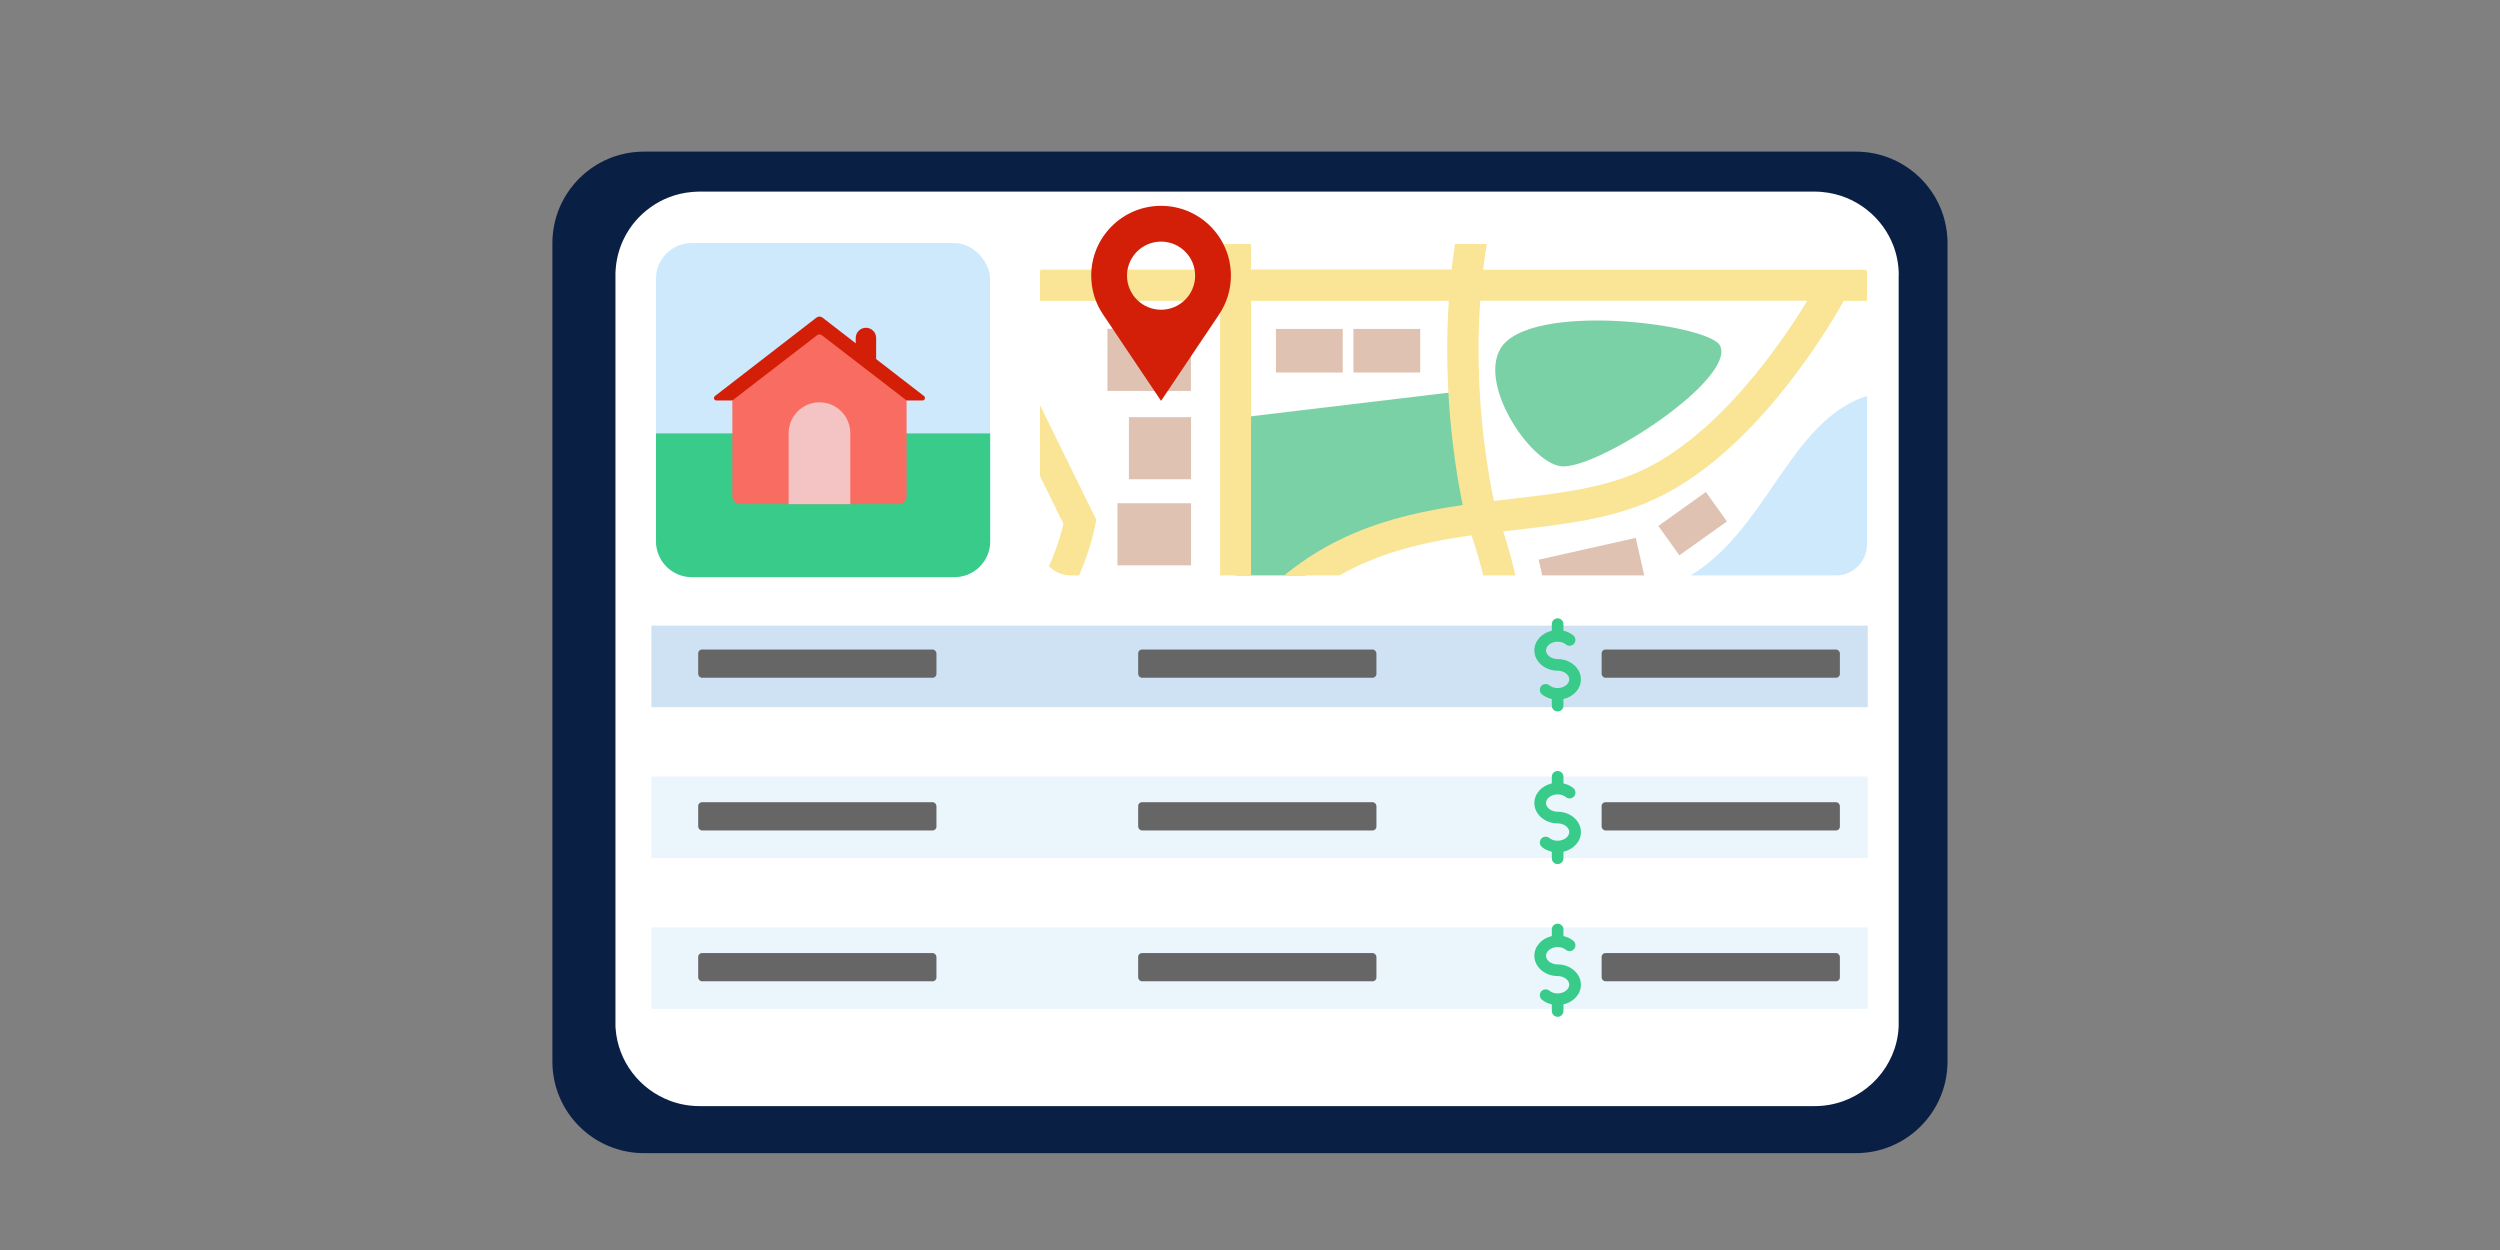 <?xml version="1.0" encoding="UTF-8"?><svg id="Layer_1" xmlns="http://www.w3.org/2000/svg" xmlns:xlink="http://www.w3.org/1999/xlink" viewBox="0 0 262 131"><rect x="0" y="0" width="262" height="131" fill="#808080" stroke="none"/><defs><style>.cls-1{fill:none;}.cls-2{clip-path:url(#clippath);}.cls-3{fill:#f4c3c3;}.cls-4{fill:#f96c62;}.cls-5{fill:#f9e595;}.cls-6{fill:#ebf5fc;}.cls-7{fill:#fff;}.cls-8{fill:#7bd1a6;}.cls-9{fill:#666;}.cls-10{fill:#cee9fc;}.cls-11{fill:#d31f07;}.cls-12{fill:#cfe2f3;}.cls-13{fill:#dfc2b2;}.cls-14{fill:#0a1f44;}.cls-15{fill:#38cb89;}</style><clipPath id="clippath"><path class="cls-1" d="M112.23,25.58h80.19c1.79,0,3.24,1.45,3.24,3.24v28.24c0,1.79-1.45,3.24-3.24,3.24H112.23c-1.79,0-3.24-1.45-3.24-3.24V28.82c0-1.79,1.45-3.24,3.24-3.24Z"/></clipPath></defs><path class="cls-14" d="M194.51,15.89H67.49c-5.3,0-9.6,4.3-9.6,9.6V111.25c0,5.3,4.3,9.6,9.6,9.6h127.01c5.3,0,9.6-4.3,9.6-9.6V25.49c0-5.3-4.3-9.6-9.6-9.6Z"/><path class="cls-7" d="M198.98,28.84V107.16c0,.13,0,.26,0,.39-.02,.56-.1,1.1-.22,1.62-.92,3.87-4.42,6.75-8.59,6.75H73.32c-1.08,0-2.12-.19-3.08-.55-3.18-1.18-5.49-4.12-5.73-7.63,0-.06,0-.13-.01-.19,0-.13,0-.26,0-.39V28.84c0-.2,0-.39,.02-.59,.08-1.15,.38-2.25,.86-3.23,.64-1.31,1.59-2.43,2.76-3.27,1.25-.91,2.75-1.49,4.38-1.63,.27-.02,.53-.04,.81-.04h116.83c.27,0,.54,.01,.81,.04,1.79,.16,3.43,.85,4.75,1.92,1.22,.98,2.17,2.28,2.73,3.77,.35,.95,.54,1.97,.54,3.04Z"/><rect class="cls-12" x="68.27" y="65.57" width="127.47" height="8.54"/><rect class="cls-6" x="68.27" y="81.38" width="127.47" height="8.54"/><rect class="cls-6" x="68.27" y="97.19" width="127.47" height="8.54"/><g class="cls-2"><g><path class="cls-8" d="M130.31,67.31l-.62,3.58-1.85,10.68-.09,.55h-27.16c.58-1.97,1.39-3.75,2.37-5.36,.64-1.05,1.34-2.03,2.1-2.93h0c3.17-3.76,7.26-6.18,11.08-7.27,5.12-1.46,9.25-.86,11.71-.17,.34,.09,.64,.19,.92,.28,1,.34,1.55,.64,1.55,.64Z"/><path class="cls-8" d="M129.48,43.82v22.52s5.84-6.09,12.22-8.7c6.38-2.61,12.94-3.25,12.94-3.25l-1.22-13.43-23.94,2.86Z"/><path class="cls-10" d="M199.13,40.97v34.55c0,3.65-2.96,6.6-6.6,6.6h-47.37c.98-4.09,2.95-8.58,6.82-11.75,1.57-1.28,3.11-2.26,4.63-3.04,1.06-.54,2.1-.98,3.14-1.35,6.13-2.19,12.03-2.06,18.03-6.06,8.6-5.73,10.55-18.88,21.34-18.96h0Z"/><rect class="cls-13" x="116.06" y="34.46" width="8.75" height="6.51"/><rect class="cls-13" x="117.11" y="52.74" width="7.71" height="6.51"/><rect class="cls-13" x="118.31" y="43.72" width="6.51" height="6.51"/><rect class="cls-13" x="113.65" y="20.55" width="11.04" height="4.81"/><rect class="cls-13" x="134.26" y="17.06" width="14.58" height="8.3"/><rect class="cls-13" x="160.67" y="18.8" width="11.45" height="5.9"/><rect class="cls-13" x="174.55" y="18.8" width="11.45" height="5.9"/><rect class="cls-13" x="188.43" y="18.8" width="10.7" height="5.9"/><polygon class="cls-13" points="101.48 40.29 97.84 42.13 96.36 39.21 96.36 35.35 98.45 34.3 101.48 40.29"/><rect class="cls-13" x="98.45" y="43.44" width="6.71" height="4.08" transform="translate(96.52 -65.9) rotate(63.21)"/><rect class="cls-13" x="102.12" y="50.7" width="6.71" height="4.08" transform="translate(105.02 -65.19) rotate(63.21)"/><rect class="cls-13" x="133.72" y="34.47" width="7" height="4.57"/><rect class="cls-13" x="141.84" y="34.47" width="7" height="4.57"/><path class="cls-10" d="M138.13,76.57c-2.58-.2-3.79-7.18,1.85-12,5.82-4.98,11.2-3.6,11.53-2.2,.51,2.22-6.57,4.23-8.59,6.68-2.02,2.46-2.66,7.68-4.79,7.52Z"/><rect class="cls-13" x="141.54" y="74.46" width="3.1" height="3.76" transform="translate(74.89 -70.8) rotate(37.05)"/><rect class="cls-13" x="143.61" y="70.09" width="3.1" height="3.76" transform="translate(72.67 -72.93) rotate(37.05)"/><rect class="cls-13" x="147.24" y="66.9" width="3.1" height="3.76" transform="translate(71.48 -75.76) rotate(37.05)"/><rect class="cls-13" x="161.6" y="57.46" width="10.43" height="4.27" transform="translate(-9.01 38.01) rotate(-12.66)"/><rect class="cls-13" x="174.33" y="52.99" width="6.12" height="3.79" transform="translate(1.12 113.27) rotate(-35.52)"/><path class="cls-5" d="M155.43,28.26c.53-4.39,1.54-9.09,3.33-13.71,4.95,.91,10.12,1.39,15.41,1.43,.22,0,.43,0,.65,0,7.72,0,15.74-.94,23.88-2.81-.42-1.14-1.15-2.13-2.08-2.88-15.17,3.27-27.56,2.72-36.54,1.17,.43-.92,.85-1.8,1.26-2.64h-3.63c-.26,.53-.51,1.08-.76,1.63-.06,.12-.11,.24-.17,.37-.77-.17-1.5-.34-2.2-.52-1.84-.46-3.54-.96-5.08-1.48h-8.73c2.91,1.41,7.21,3.17,12.83,4.6,.63,.16,1.27,.31,1.91,.46-1.44,3.83-2.49,7.96-3.12,12.33-.1,.67-.19,1.35-.26,2.04h-21.03V8.83h-3.26V28.26h-23.71l13.79-19.43h-4l-6.65,9.38-8.13-8.13c-.9,.64-1.63,1.5-2.11,2.5l8.32,8.33-5.22,7.35h-3.76v3.26h3.59l11.49,23.38c-.18,.78-.61,2.34-1.32,3.98-.81,1.86-2.18,4.2-4.13,5.03l-9.62-1.02v3.28l10.02,1.06,.34-.11c2.63-.87,4.79-3.23,6.42-6.99,1.15-2.64,1.61-5.03,1.63-5.13l.1-.53-11.27-22.94h24.25v36.46c-2.1,2.83-6.01,4.88-11.07,5.78-3.8,.68-7.89,.66-11.72,.06-3.18-.5-6.18-1.42-8.69-2.68v3.6c.77,.33,1.58,.64,2.41,.91,1.32,.44,2.72,.8,4.18,1.1,.24,.05,.48,.1,.73,.14,2.35,.42,4.79,.64,7.19,.64,2.22,0,4.42-.18,6.48-.55,1.78-.32,3.44-.76,4.97-1.33,.99-.37,1.92-.78,2.79-1.25,1-.53,1.92-1.13,2.74-1.78v9.49h3.26v-13.11c6.49-9.44,14.74-11.73,23.07-12.91,.41,1.17,1.12,3.42,1.7,6.26,.29,1.43,.56,3.12,.74,4.97,.24,2.56,.28,5.43-.11,8.33-.09,.66-.2,1.33-.34,2-.1,.48-.22,.96-.35,1.46-.26,.95-.59,1.94-.97,2.94,0,.02-.02,.04-.02,.06h3.48s.01-.04,.02-.06c.35-1.03,.64-2.01,.87-2.94,.07-.27,.12-.53,.18-.8,.18-.86,.32-1.75,.44-2.66,.24-2,.32-4.09,.23-6.26-.05-1.12-.14-2.26-.27-3.41-.17-1.43-.4-2.88-.7-4.34-.52-2.54-1.13-4.61-1.58-5.96,.41-.05,.82-.1,1.23-.14,5.29-.61,10.29-1.19,14.74-3.28,2.74-1.28,5.52-3.23,8.25-5.79,2.15-2.02,4.29-4.42,6.34-7.14,2.56-3.38,4.34-6.38,5.14-7.81h5.95v-3.26h-43.7Zm-24.32,35.44V31.53h20.73c-.2,2.93-.22,5.94-.08,9,.01,.21,.02,.42,.03,.63,.29,5.24,1.02,9.42,1.5,11.77-7.61,1.11-15.56,3.26-22.19,10.77Zm40.96-14.4c-3.97,1.86-8.71,2.41-13.73,2.99-.59,.07-1.19,.14-1.78,.21-.48-2.28-1.27-6.7-1.53-12.22-.12-2.56-.13-5.54,.1-8.76h34.27c-2.72,4.47-9.22,13.98-17.33,17.78Z"/><path class="cls-8" d="M157.2,36.61c2.88-5.12,22.06-2.68,23.08-.35,1.53,3.5-12.39,12.65-16.47,12.62-3.17-.03-8.84-8.31-6.6-12.27Z"/></g></g><path class="cls-11" d="M129,28.89c0-4.04-3.28-7.32-7.32-7.32s-7.32,3.28-7.32,7.32c0,1.49,.44,2.87,1.21,4.02l6.11,9.1,6.11-9.1c.76-1.15,1.21-2.54,1.21-4.02Zm-7.32,3.57c-1.97,0-3.57-1.6-3.57-3.57s1.6-3.57,3.57-3.57,3.57,1.6,3.57,3.57-1.6,3.57-3.57,3.57Z"/><g><rect class="cls-10" x="68.75" y="25.47" width="35.01" height="35.01" rx="3.74" ry="3.74"/><path class="cls-15" d="M68.75,45.42v11.32c0,2.06,1.67,3.74,3.74,3.74h27.54c2.06,0,3.74-1.67,3.74-3.74v-11.32h-35.01Z"/><g><path class="cls-11" d="M90.75,34.35h0c.59,0,1.07,.48,1.07,1.07v2.27h-2.14v-2.27c0-.59,.48-1.07,1.07-1.07Z"/><path class="cls-11" d="M85.57,33.28l-10.65,8.23c-.19,.15-.09,.46,.16,.46h21.6c.24,0,.35-.31,.16-.46l-10.65-8.23c-.18-.14-.43-.14-.61,0Z"/><path class="cls-4" d="M85.63,35.13l-8.88,6.84v10.04c0,.46,.37,.82,.82,.82h16.62c.46,0,.82-.37,.82-.82v-10.04l-8.88-6.84c-.15-.11-.35-.11-.5,0Z"/><path class="cls-3" d="M85.88,42.16h0c1.78,0,3.23,1.45,3.23,3.23v7.44h-6.46v-7.44c0-1.78,1.45-3.23,3.23-3.23Z"/></g></g><rect class="cls-1" x="66.3" y="41.47" width="41.41" height="18.82"/><path class="cls-15" d="M163.85,73.26v.69c0,.34-.27,.61-.61,.61s-.61-.27-.61-.61v-.69c-.38-.09-.74-.25-1.03-.49-.26-.21-.3-.6-.09-.86,.21-.26,.6-.3,.86-.09,.23,.19,.54,.29,.87,.29,.66,0,1.22-.42,1.22-.91s-.56-.91-1.22-.91c-1.34,0-2.44-.96-2.44-2.13,0-.99,.78-1.82,1.83-2.06v-.69c0-.34,.27-.61,.61-.61s.61,.27,.61,.61v.69c.38,.09,.74,.25,1.03,.49,.26,.21,.3,.6,.09,.86-.21,.26-.6,.3-.86,.09-.23-.19-.54-.29-.87-.29-.66,0-1.22,.42-1.22,.91s.56,.91,1.22,.91c1.34,0,2.44,.96,2.44,2.13,0,.99-.78,1.82-1.83,2.06h0Z"/><path class="cls-15" d="M163.85,89.26v.69c0,.34-.27,.61-.61,.61s-.61-.27-.61-.61v-.69c-.38-.09-.74-.25-1.03-.49-.26-.21-.3-.6-.09-.86,.21-.26,.6-.3,.86-.09,.23,.19,.54,.29,.87,.29,.66,0,1.22-.42,1.22-.91s-.56-.91-1.22-.91c-1.34,0-2.44-.96-2.44-2.13,0-.99,.78-1.82,1.83-2.06v-.69c0-.34,.27-.61,.61-.61s.61,.27,.61,.61v.69c.38,.09,.74,.25,1.03,.49,.26,.21,.3,.6,.09,.86-.21,.26-.6,.3-.86,.09-.23-.19-.54-.29-.87-.29-.66,0-1.22,.42-1.22,.91s.56,.91,1.22,.91c1.34,0,2.44,.96,2.44,2.13,0,.99-.78,1.82-1.83,2.06h0Z"/><path class="cls-15" d="M163.85,105.26v.69c0,.34-.27,.61-.61,.61s-.61-.27-.61-.61v-.69c-.38-.09-.74-.25-1.03-.49-.26-.21-.3-.6-.09-.86,.21-.26,.6-.3,.86-.09,.23,.19,.54,.29,.87,.29,.66,0,1.22-.42,1.22-.91s-.56-.91-1.22-.91c-1.34,0-2.44-.96-2.44-2.13,0-.99,.78-1.82,1.83-2.06v-.69c0-.34,.27-.61,.61-.61s.61,.27,.61,.61v.69c.38,.09,.74,.25,1.03,.49,.26,.21,.3,.6,.09,.86-.21,.26-.6,.3-.86,.09-.23-.19-.54-.29-.87-.29-.66,0-1.22,.42-1.22,.91s.56,.91,1.22,.91c1.34,0,2.44,.96,2.44,2.13,0,.99-.78,1.82-1.83,2.06h0Z"/><rect class="cls-9" x="73.17" y="68.07" width="24.97" height="2.96" rx=".4" ry=".4"/><rect class="cls-9" x="73.17" y="84.07" width="24.97" height="2.96" rx=".4" ry=".4"/><rect class="cls-9" x="73.17" y="99.88" width="24.97" height="2.96" rx=".4" ry=".4"/><rect class="cls-9" x="119.28" y="68.07" width="24.97" height="2.96" rx=".4" ry=".4"/><rect class="cls-9" x="119.28" y="84.07" width="24.97" height="2.96" rx=".4" ry=".4"/><rect class="cls-9" x="119.28" y="99.88" width="24.97" height="2.96" rx=".4" ry=".4"/><rect class="cls-9" x="167.85" y="68.07" width="24.97" height="2.96" rx=".4" ry=".4"/><rect class="cls-9" x="167.85" y="84.07" width="24.97" height="2.96" rx=".4" ry=".4"/><rect class="cls-9" x="167.85" y="99.88" width="24.97" height="2.96" rx=".4" ry=".4"/></svg>